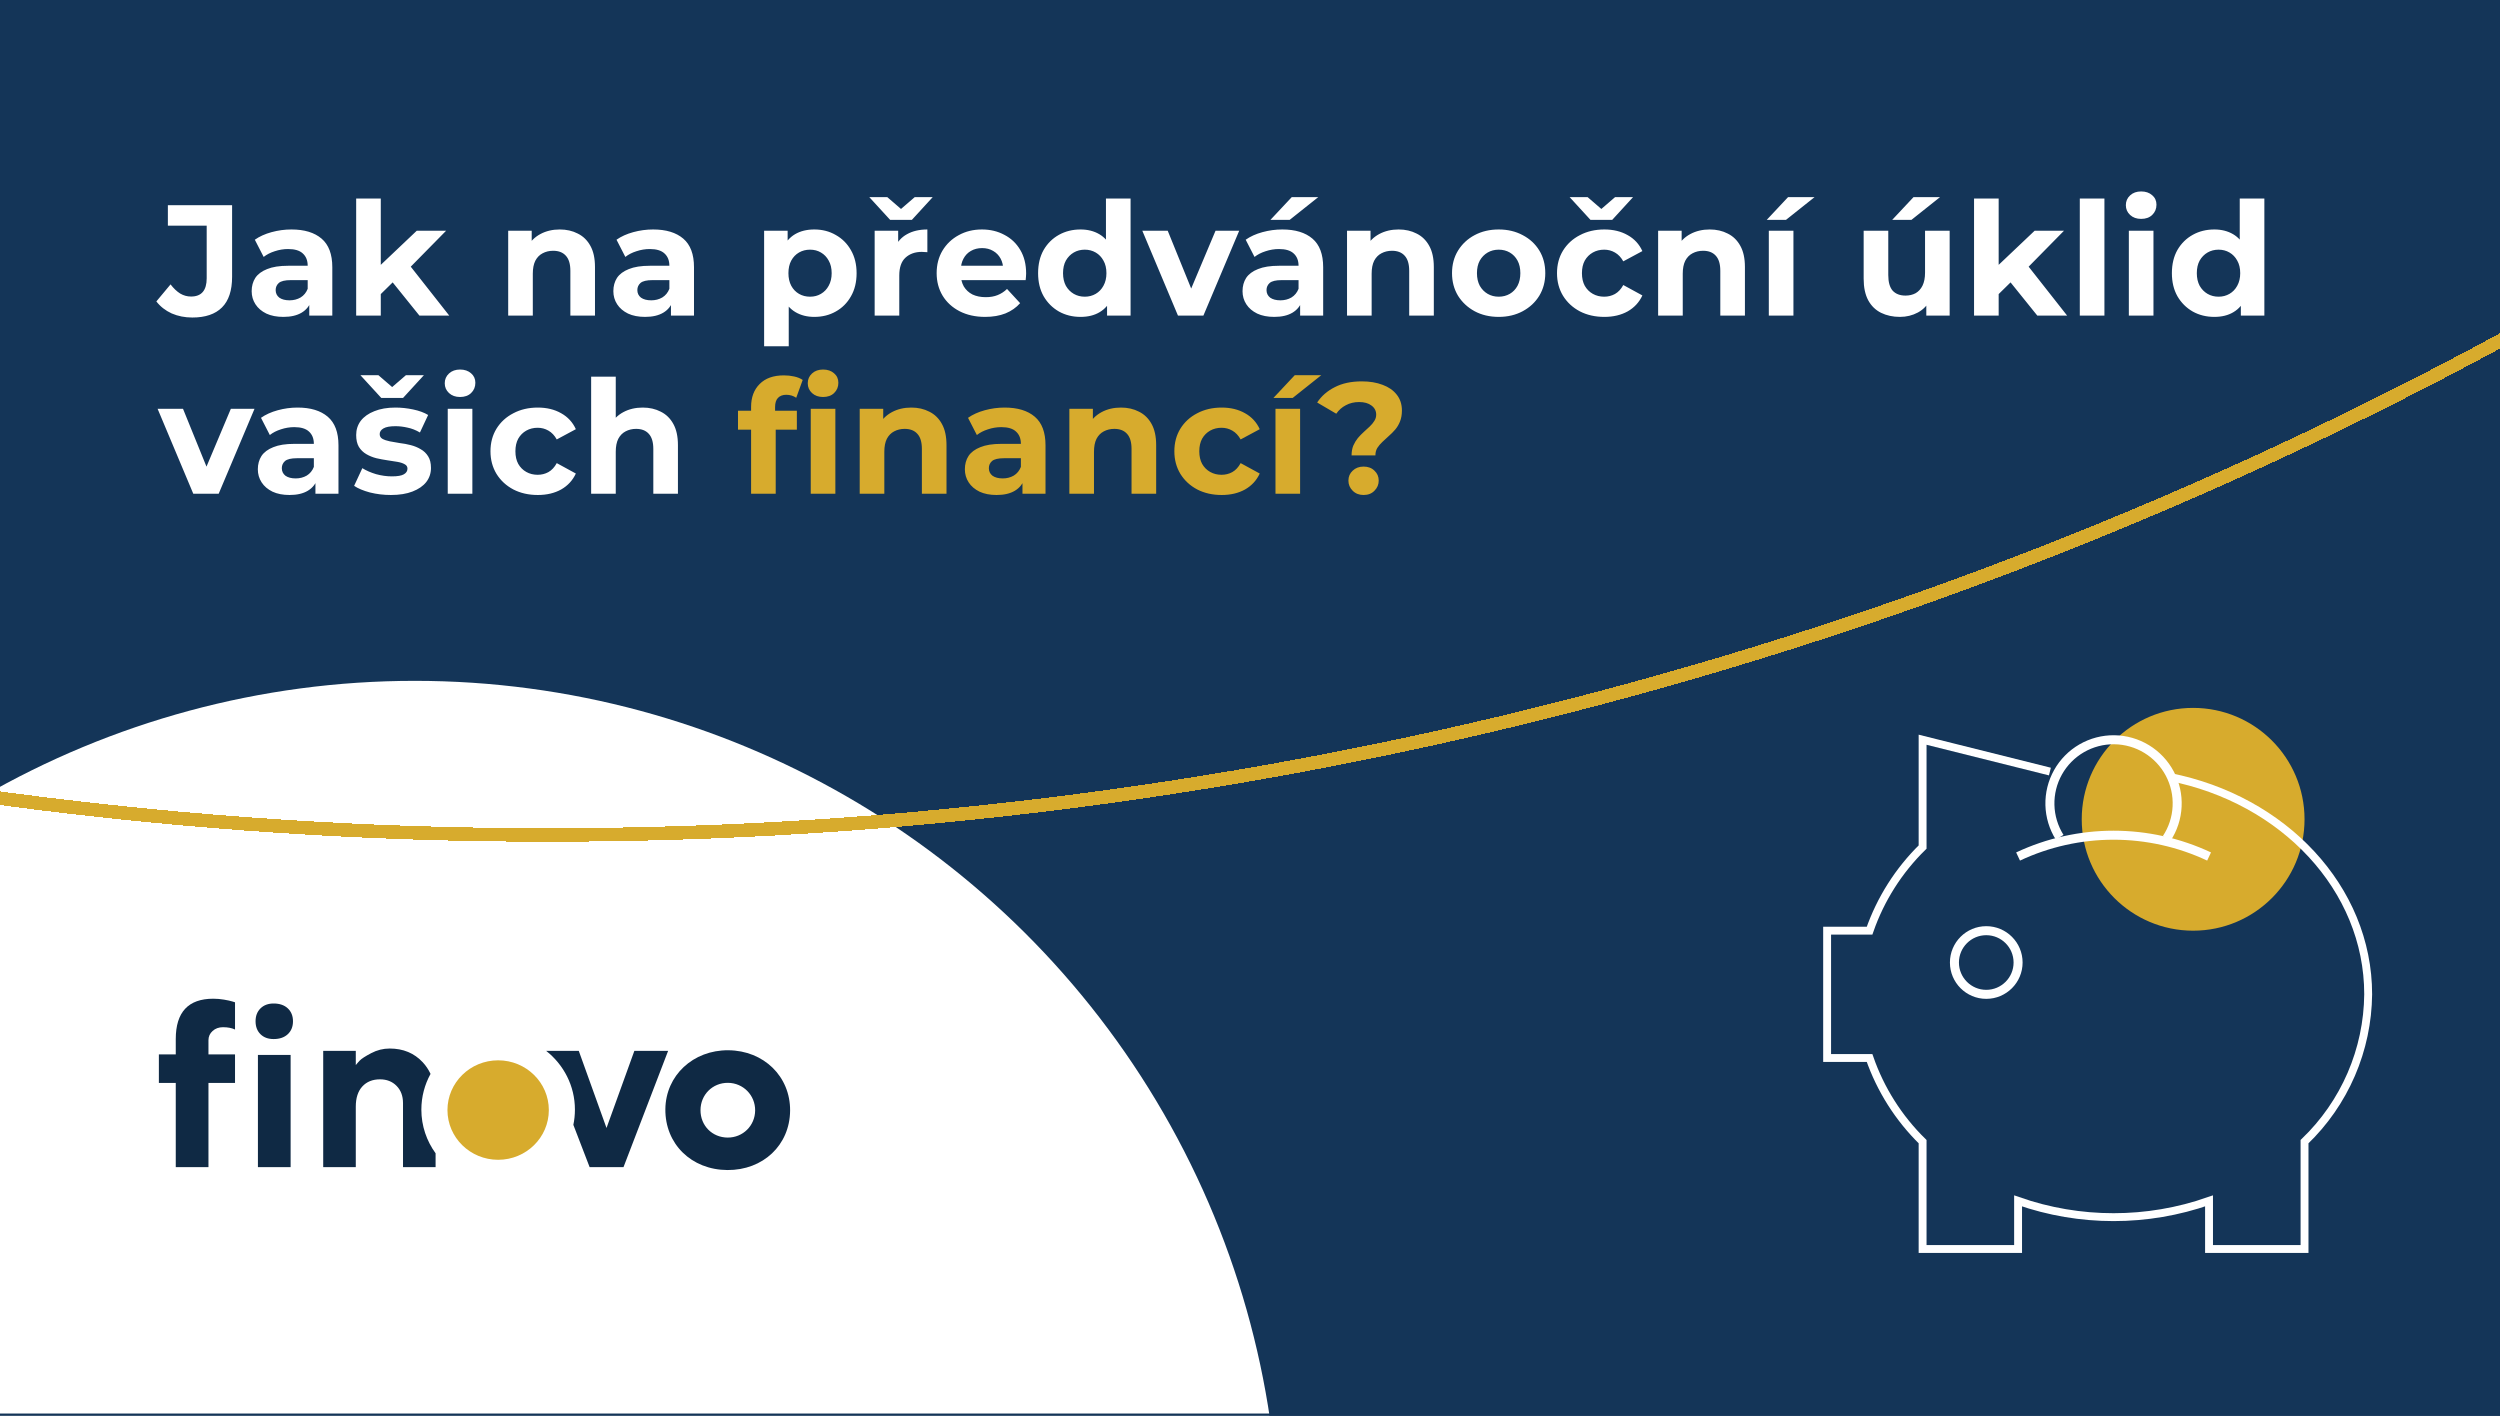 <?xml version="1.0"?>
<svg xmlns="http://www.w3.org/2000/svg" version="1.1" width="950" height="538" viewBox="0 0 950 538"><svg width="1028" height="538" viewBox="0 0 1200 628" fill="none" x="-39" y="0">
<g clip-path="url(#clip0_72_111)">
<rect width="1200" height="628" fill="#143558"/>
<path d="M130.84 140.84C127.527 140.84 124.47 140.233 121.67 139.02C118.917 137.76 116.653 135.987 114.88 133.7L121.18 126.14C122.533 127.913 123.957 129.267 125.45 130.2C126.943 131.087 128.553 131.53 130.28 131.53C134.9 131.53 137.21 128.823 137.21 123.41V100.1H119.99V91H148.48V122.78C148.48 128.847 146.987 133.373 144 136.36C141.013 139.347 136.627 140.84 130.84 140.84ZM182.711 140V132.65L182.011 131.04V117.88C182.011 115.547 181.288 113.727 179.841 112.42C178.441 111.113 176.271 110.46 173.331 110.46C171.324 110.46 169.341 110.787 167.381 111.44C165.468 112.047 163.834 112.887 162.481 113.96L158.561 106.33C160.614 104.883 163.088 103.763 165.981 102.97C168.874 102.177 171.814 101.78 174.801 101.78C180.541 101.78 184.998 103.133 188.171 105.84C191.344 108.547 192.931 112.77 192.931 118.51V140H182.711ZM171.231 140.56C168.291 140.56 165.771 140.07 163.671 139.09C161.571 138.063 159.961 136.687 158.841 134.96C157.721 133.233 157.161 131.297 157.161 129.15C157.161 126.91 157.698 124.95 158.771 123.27C159.891 121.59 161.641 120.283 164.021 119.35C166.401 118.37 169.504 117.88 173.331 117.88H183.341V124.25H174.521C171.954 124.25 170.181 124.67 169.201 125.51C168.268 126.35 167.801 127.4 167.801 128.66C167.801 130.06 168.338 131.18 169.411 132.02C170.531 132.813 172.048 133.21 173.961 133.21C175.781 133.21 177.414 132.79 178.861 131.95C180.308 131.063 181.358 129.78 182.011 128.1L183.691 133.14C182.898 135.567 181.451 137.41 179.351 138.67C177.251 139.93 174.544 140.56 171.231 140.56ZM212.544 132.3L212.824 119L230.394 102.34H243.414L226.544 119.49L220.874 124.11L212.544 132.3ZM203.514 140V88.06H214.434V140H203.514ZM231.584 140L218.844 124.18L225.704 115.71L244.814 140H231.584ZM293.839 101.78C296.826 101.78 299.486 102.387 301.819 103.6C304.199 104.767 306.066 106.587 307.419 109.06C308.773 111.487 309.449 114.613 309.449 118.44V140H298.529V120.12C298.529 117.087 297.853 114.847 296.499 113.4C295.193 111.953 293.326 111.23 290.899 111.23C289.173 111.23 287.609 111.603 286.209 112.35C284.856 113.05 283.783 114.147 282.989 115.64C282.243 117.133 281.869 119.047 281.869 121.38V140H270.949V102.34H281.379V112.77L279.419 109.62C280.773 107.1 282.709 105.163 285.229 103.81C287.749 102.457 290.619 101.78 293.839 101.78ZM343.148 140V132.65L342.448 131.04V117.88C342.448 115.547 341.724 113.727 340.278 112.42C338.878 111.113 336.708 110.46 333.768 110.46C331.761 110.46 329.778 110.787 327.818 111.44C325.904 112.047 324.271 112.887 322.918 113.96L318.998 106.33C321.051 104.883 323.524 103.763 326.418 102.97C329.311 102.177 332.251 101.78 335.238 101.78C340.978 101.78 345.434 103.133 348.608 105.84C351.781 108.547 353.368 112.77 353.368 118.51V140H343.148ZM331.668 140.56C328.728 140.56 326.208 140.07 324.108 139.09C322.008 138.063 320.398 136.687 319.278 134.96C318.158 133.233 317.598 131.297 317.598 129.15C317.598 126.91 318.134 124.95 319.208 123.27C320.328 121.59 322.078 120.283 324.458 119.35C326.838 118.37 329.941 117.88 333.768 117.88H343.778V124.25H334.958C332.391 124.25 330.618 124.67 329.638 125.51C328.704 126.35 328.238 127.4 328.238 128.66C328.238 130.06 328.774 131.18 329.848 132.02C330.968 132.813 332.484 133.21 334.398 133.21C336.218 133.21 337.851 132.79 339.298 131.95C340.744 131.063 341.794 129.78 342.448 128.1L344.128 133.14C343.334 135.567 341.888 137.41 339.788 138.67C337.688 139.93 334.981 140.56 331.668 140.56ZM406.735 140.56C403.562 140.56 400.785 139.86 398.405 138.46C396.025 137.06 394.158 134.937 392.805 132.09C391.498 129.197 390.845 125.557 390.845 121.17C390.845 116.737 391.475 113.097 392.735 110.25C393.995 107.403 395.815 105.28 398.195 103.88C400.575 102.48 403.422 101.78 406.735 101.78C410.282 101.78 413.455 102.597 416.255 104.23C419.102 105.817 421.342 108.057 422.975 110.95C424.655 113.843 425.495 117.25 425.495 121.17C425.495 125.137 424.655 128.567 422.975 131.46C421.342 134.353 419.102 136.593 416.255 138.18C413.455 139.767 410.282 140.56 406.735 140.56ZM384.475 153.58V102.34H394.905V110.04L394.695 121.24L395.395 132.37V153.58H384.475ZM404.845 131.6C406.665 131.6 408.275 131.18 409.675 130.34C411.122 129.5 412.265 128.31 413.105 126.77C413.992 125.183 414.435 123.317 414.435 121.17C414.435 118.977 413.992 117.11 413.105 115.57C412.265 114.03 411.122 112.84 409.675 112C408.275 111.16 406.665 110.74 404.845 110.74C403.025 110.74 401.392 111.16 399.945 112C398.498 112.84 397.355 114.03 396.515 115.57C395.675 117.11 395.255 118.977 395.255 121.17C395.255 123.317 395.675 125.183 396.515 126.77C397.355 128.31 398.498 129.5 399.945 130.34C401.392 131.18 403.025 131.6 404.845 131.6ZM433.505 140V102.34H443.935V112.98L442.465 109.9C443.585 107.24 445.382 105.233 447.855 103.88C450.329 102.48 453.339 101.78 456.885 101.78V111.86C456.419 111.813 455.999 111.79 455.625 111.79C455.252 111.743 454.855 111.72 454.435 111.72C451.449 111.72 449.022 112.583 447.155 114.31C445.335 115.99 444.425 118.627 444.425 122.22V140H433.505ZM440.365 97.51L431.125 87.43H439.105L448.765 95.76H441.625L451.285 87.43H459.265L450.025 97.51H440.365ZM482.495 140.56C478.201 140.56 474.421 139.72 471.155 138.04C467.935 136.36 465.438 134.073 463.665 131.18C461.891 128.24 461.005 124.903 461.005 121.17C461.005 117.39 461.868 114.053 463.595 111.16C465.368 108.22 467.771 105.933 470.805 104.3C473.838 102.62 477.268 101.78 481.095 101.78C484.781 101.78 488.095 102.573 491.035 104.16C494.022 105.7 496.378 107.94 498.105 110.88C499.832 113.773 500.695 117.25 500.695 121.31C500.695 121.73 500.672 122.22 500.625 122.78C500.578 123.293 500.531 123.783 500.485 124.25H469.895V117.88H494.745L490.545 119.77C490.545 117.81 490.148 116.107 489.355 114.66C488.561 113.213 487.465 112.093 486.065 111.3C484.665 110.46 483.031 110.04 481.165 110.04C479.298 110.04 477.641 110.46 476.195 111.3C474.795 112.093 473.698 113.237 472.905 114.73C472.111 116.177 471.715 117.903 471.715 119.91V121.59C471.715 123.643 472.158 125.463 473.045 127.05C473.978 128.59 475.261 129.78 476.895 130.62C478.575 131.413 480.535 131.81 482.775 131.81C484.781 131.81 486.531 131.507 488.025 130.9C489.565 130.293 490.965 129.383 492.225 128.17L498.035 134.47C496.308 136.43 494.138 137.947 491.525 139.02C488.912 140.047 485.902 140.56 482.495 140.56ZM524.835 140.56C521.288 140.56 518.092 139.767 515.245 138.18C512.398 136.547 510.135 134.283 508.455 131.39C506.822 128.497 506.005 125.09 506.005 121.17C506.005 117.203 506.822 113.773 508.455 110.88C510.135 107.987 512.398 105.747 515.245 104.16C518.092 102.573 521.288 101.78 524.835 101.78C528.008 101.78 530.785 102.48 533.165 103.88C535.545 105.28 537.388 107.403 538.695 110.25C540.002 113.097 540.655 116.737 540.655 121.17C540.655 125.557 540.025 129.197 538.765 132.09C537.505 134.937 535.685 137.06 533.305 138.46C530.972 139.86 528.148 140.56 524.835 140.56ZM526.725 131.6C528.498 131.6 530.108 131.18 531.555 130.34C533.002 129.5 534.145 128.31 534.985 126.77C535.872 125.183 536.315 123.317 536.315 121.17C536.315 118.977 535.872 117.11 534.985 115.57C534.145 114.03 533.002 112.84 531.555 112C530.108 111.16 528.498 110.74 526.725 110.74C524.905 110.74 523.272 111.16 521.825 112C520.378 112.84 519.212 114.03 518.325 115.57C517.485 117.11 517.065 118.977 517.065 121.17C517.065 123.317 517.485 125.183 518.325 126.77C519.212 128.31 520.378 129.5 521.825 130.34C523.272 131.18 524.905 131.6 526.725 131.6ZM536.595 140V132.3L536.805 121.1L536.105 109.97V88.06H547.025V140H536.595ZM568.052 140L552.232 102.34H563.502L576.662 134.75H571.062L584.712 102.34H595.212L579.322 140H568.052ZM622.237 140V132.65L621.537 131.04V117.88C621.537 115.547 620.814 113.727 619.367 112.42C617.967 111.113 615.797 110.46 612.857 110.46C610.851 110.46 608.867 110.787 606.907 111.44C604.994 112.047 603.361 112.887 602.007 113.96L598.087 106.33C600.141 104.883 602.614 103.763 605.507 102.97C608.401 102.177 611.341 101.78 614.327 101.78C620.067 101.78 624.524 103.133 627.697 105.84C630.871 108.547 632.457 112.77 632.457 118.51V140H622.237ZM610.757 140.56C607.817 140.56 605.297 140.07 603.197 139.09C601.097 138.063 599.487 136.687 598.367 134.96C597.247 133.233 596.687 131.297 596.687 129.15C596.687 126.91 597.224 124.95 598.297 123.27C599.417 121.59 601.167 120.283 603.547 119.35C605.927 118.37 609.031 117.88 612.857 117.88H622.867V124.25H614.047C611.481 124.25 609.707 124.67 608.727 125.51C607.794 126.35 607.327 127.4 607.327 128.66C607.327 130.06 607.864 131.18 608.937 132.02C610.057 132.813 611.574 133.21 613.487 133.21C615.307 133.21 616.941 132.79 618.387 131.95C619.834 131.063 620.884 129.78 621.537 128.1L623.217 133.14C622.424 135.567 620.977 137.41 618.877 138.67C616.777 139.93 614.071 140.56 610.757 140.56ZM609.077 97.51L618.527 87.43H630.287L617.617 97.51H609.077ZM665.93 101.78C668.917 101.78 671.577 102.387 673.91 103.6C676.29 104.767 678.157 106.587 679.51 109.06C680.864 111.487 681.54 114.613 681.54 118.44V140H670.62V120.12C670.62 117.087 669.944 114.847 668.59 113.4C667.284 111.953 665.417 111.23 662.99 111.23C661.264 111.23 659.7 111.603 658.3 112.35C656.947 113.05 655.874 114.147 655.08 115.64C654.334 117.133 653.96 119.047 653.96 121.38V140H643.04V102.34H653.47V112.77L651.51 109.62C652.864 107.1 654.8 105.163 657.32 103.81C659.84 102.457 662.71 101.78 665.93 101.78ZM710.332 140.56C706.319 140.56 702.749 139.72 699.622 138.04C696.542 136.36 694.092 134.073 692.272 131.18C690.499 128.24 689.612 124.903 689.612 121.17C689.612 117.39 690.499 114.053 692.272 111.16C694.092 108.22 696.542 105.933 699.622 104.3C702.749 102.62 706.319 101.78 710.332 101.78C714.299 101.78 717.846 102.62 720.972 104.3C724.099 105.933 726.549 108.197 728.322 111.09C730.096 113.983 730.982 117.343 730.982 121.17C730.982 124.903 730.096 128.24 728.322 131.18C726.549 134.073 724.099 136.36 720.972 138.04C717.846 139.72 714.299 140.56 710.332 140.56ZM710.332 131.6C712.152 131.6 713.786 131.18 715.232 130.34C716.679 129.5 717.822 128.31 718.662 126.77C719.502 125.183 719.922 123.317 719.922 121.17C719.922 118.977 719.502 117.11 718.662 115.57C717.822 114.03 716.679 112.84 715.232 112C713.786 111.16 712.152 110.74 710.332 110.74C708.512 110.74 706.879 111.16 705.432 112C703.986 112.84 702.819 114.03 701.932 115.57C701.092 117.11 700.672 118.977 700.672 121.17C700.672 123.317 701.092 125.183 701.932 126.77C702.819 128.31 703.986 129.5 705.432 130.34C706.879 131.18 708.512 131.6 710.332 131.6ZM757.181 140.56C753.121 140.56 749.505 139.743 746.331 138.11C743.158 136.43 740.661 134.12 738.841 131.18C737.068 128.24 736.181 124.903 736.181 121.17C736.181 117.39 737.068 114.053 738.841 111.16C740.661 108.22 743.158 105.933 746.331 104.3C749.505 102.62 753.121 101.78 757.181 101.78C761.148 101.78 764.601 102.62 767.541 104.3C770.481 105.933 772.651 108.29 774.051 111.37L765.581 115.92C764.601 114.147 763.365 112.84 761.871 112C760.425 111.16 758.838 110.74 757.111 110.74C755.245 110.74 753.565 111.16 752.071 112C750.578 112.84 749.388 114.03 748.501 115.57C747.661 117.11 747.241 118.977 747.241 121.17C747.241 123.363 747.661 125.23 748.501 126.77C749.388 128.31 750.578 129.5 752.071 130.34C753.565 131.18 755.245 131.6 757.111 131.6C758.838 131.6 760.425 131.203 761.871 130.41C763.365 129.57 764.601 128.24 765.581 126.42L774.051 131.04C772.651 134.073 770.481 136.43 767.541 138.11C764.601 139.743 761.148 140.56 757.181 140.56ZM751.021 97.51L741.781 87.43H749.761L759.421 95.76H752.281L761.941 87.43H769.921L760.681 97.51H751.021ZM803.929 101.78C806.916 101.78 809.576 102.387 811.909 103.6C814.289 104.767 816.156 106.587 817.509 109.06C818.862 111.487 819.539 114.613 819.539 118.44V140H808.619V120.12C808.619 117.087 807.942 114.847 806.589 113.4C805.282 111.953 803.416 111.23 800.989 111.23C799.262 111.23 797.699 111.603 796.299 112.35C794.946 113.05 793.872 114.147 793.079 115.64C792.332 117.133 791.959 119.047 791.959 121.38V140H781.039V102.34H791.469V112.77L789.509 109.62C790.862 107.1 792.799 105.163 795.319 103.81C797.839 102.457 800.709 101.78 803.929 101.78ZM830.137 140V102.34H841.057V140H830.137ZM829.227 97.51L838.677 87.43H850.437L837.767 97.51H829.227ZM888.306 140.56C885.179 140.56 882.379 139.953 879.906 138.74C877.479 137.527 875.589 135.683 874.236 133.21C872.883 130.69 872.206 127.493 872.206 123.62V102.34H883.126V122.01C883.126 125.137 883.779 127.447 885.086 128.94C886.439 130.387 888.329 131.11 890.756 131.11C892.436 131.11 893.929 130.76 895.236 130.06C896.543 129.313 897.569 128.193 898.316 126.7C899.063 125.16 899.436 123.247 899.436 120.96V102.34H910.356V140H899.996V129.64L901.886 132.65C900.626 135.263 898.759 137.247 896.286 138.6C893.859 139.907 891.199 140.56 888.306 140.56ZM884.876 97.51L894.326 87.43H906.086L893.416 97.51H884.876ZM930.203 132.3L930.483 119L948.053 102.34H961.073L944.203 119.49L938.533 124.11L930.203 132.3ZM921.173 140V88.06H932.093V140H921.173ZM949.243 140L936.503 124.18L943.363 115.71L962.473 140H949.243ZM968.084 140V88.06H979.004V140H968.084ZM989.838 140V102.34H1000.76V140H989.838ZM995.298 97.09C993.292 97.09 991.658 96.507 990.398 95.34C989.138 94.173 988.508 92.727 988.508 91C988.508 89.273 989.138 87.827 990.398 86.66C991.658 85.493 993.292 84.91 995.298 84.91C997.305 84.91 998.938 85.47 1000.2 86.59C1001.46 87.663 1002.09 89.063 1002.09 90.79C1002.09 92.61 1001.46 94.127 1000.2 95.34C998.985 96.507 997.352 97.09 995.298 97.09ZM1027.76 140.56C1024.22 140.56 1021.02 139.767 1018.17 138.18C1015.33 136.547 1013.06 134.283 1011.38 131.39C1009.75 128.497 1008.93 125.09 1008.93 121.17C1008.93 117.203 1009.75 113.773 1011.38 110.88C1013.06 107.987 1015.33 105.747 1018.17 104.16C1021.02 102.573 1024.22 101.78 1027.76 101.78C1030.94 101.78 1033.71 102.48 1036.09 103.88C1038.47 105.28 1040.32 107.403 1041.62 110.25C1042.93 113.097 1043.58 116.737 1043.58 121.17C1043.58 125.557 1042.95 129.197 1041.69 132.09C1040.43 134.937 1038.61 137.06 1036.23 138.46C1033.9 139.86 1031.08 140.56 1027.76 140.56ZM1029.65 131.6C1031.43 131.6 1033.04 131.18 1034.48 130.34C1035.93 129.5 1037.07 128.31 1037.91 126.77C1038.8 125.183 1039.24 123.317 1039.24 121.17C1039.24 118.977 1038.8 117.11 1037.91 115.57C1037.07 114.03 1035.93 112.84 1034.48 112C1033.04 111.16 1031.43 110.74 1029.65 110.74C1027.83 110.74 1026.2 111.16 1024.75 112C1023.31 112.84 1022.14 114.03 1021.25 115.57C1020.41 117.11 1019.99 118.977 1019.99 121.17C1019.99 123.317 1020.41 125.183 1021.25 126.77C1022.14 128.31 1023.31 129.5 1024.75 130.34C1026.2 131.18 1027.83 131.6 1029.65 131.6ZM1039.52 140V132.3L1039.73 121.1L1039.03 109.97V88.06H1049.95V140H1039.52ZM131.26 219L115.44 181.34H126.71L139.87 213.75H134.27L147.92 181.34H158.42L142.53 219H131.26ZM185.445 219V211.65L184.745 210.04V196.88C184.745 194.547 184.022 192.727 182.575 191.42C181.175 190.113 179.005 189.46 176.065 189.46C174.059 189.46 172.075 189.787 170.115 190.44C168.202 191.047 166.569 191.887 165.215 192.96L161.295 185.33C163.349 183.883 165.822 182.763 168.715 181.97C171.609 181.177 174.549 180.78 177.535 180.78C183.275 180.78 187.732 182.133 190.905 184.84C194.079 187.547 195.665 191.77 195.665 197.51V219H185.445ZM173.965 219.56C171.025 219.56 168.505 219.07 166.405 218.09C164.305 217.063 162.695 215.687 161.575 213.96C160.455 212.233 159.895 210.297 159.895 208.15C159.895 205.91 160.432 203.95 161.505 202.27C162.625 200.59 164.375 199.283 166.755 198.35C169.135 197.37 172.239 196.88 176.065 196.88H186.075V203.25H177.255C174.689 203.25 172.915 203.67 171.935 204.51C171.002 205.35 170.535 206.4 170.535 207.66C170.535 209.06 171.072 210.18 172.145 211.02C173.265 211.813 174.782 212.21 176.695 212.21C178.515 212.21 180.149 211.79 181.595 210.95C183.042 210.063 184.092 208.78 184.745 207.1L186.425 212.14C185.632 214.567 184.185 216.41 182.085 217.67C179.985 218.93 177.279 219.56 173.965 219.56ZM218.919 219.56C215.699 219.56 212.595 219.187 209.609 218.44C206.669 217.647 204.335 216.667 202.609 215.5L206.249 207.66C207.975 208.733 210.005 209.62 212.339 210.32C214.719 210.973 217.052 211.3 219.339 211.3C221.859 211.3 223.632 210.997 224.659 210.39C225.732 209.783 226.269 208.943 226.269 207.87C226.269 206.983 225.849 206.33 225.009 205.91C224.215 205.443 223.142 205.093 221.789 204.86C220.435 204.627 218.942 204.393 217.309 204.16C215.722 203.927 214.112 203.623 212.479 203.25C210.845 202.83 209.352 202.223 207.999 201.43C206.645 200.637 205.549 199.563 204.709 198.21C203.915 196.857 203.519 195.107 203.519 192.96C203.519 190.58 204.195 188.48 205.549 186.66C206.949 184.84 208.955 183.417 211.569 182.39C214.182 181.317 217.309 180.78 220.949 180.78C223.515 180.78 226.129 181.06 228.789 181.62C231.449 182.18 233.665 182.997 235.439 184.07L231.799 191.84C229.979 190.767 228.135 190.043 226.269 189.67C224.449 189.25 222.675 189.04 220.949 189.04C218.522 189.04 216.749 189.367 215.629 190.02C214.509 190.673 213.949 191.513 213.949 192.54C213.949 193.473 214.345 194.173 215.139 194.64C215.979 195.107 217.075 195.48 218.429 195.76C219.782 196.04 221.252 196.297 222.839 196.53C224.472 196.717 226.105 197.02 227.739 197.44C229.372 197.86 230.842 198.467 232.149 199.26C233.502 200.007 234.599 201.057 235.439 202.41C236.279 203.717 236.699 205.443 236.699 207.59C236.699 209.923 235.999 212 234.599 213.82C233.199 215.593 231.169 216.993 228.509 218.02C225.895 219.047 222.699 219.56 218.919 219.56ZM214.649 176.51L205.409 166.43H213.389L223.049 174.76H215.909L225.569 166.43H233.549L224.309 176.51H214.649ZM244.136 219V181.34H255.056V219H244.136ZM249.596 176.09C247.589 176.09 245.956 175.507 244.696 174.34C243.436 173.173 242.806 171.727 242.806 170C242.806 168.273 243.436 166.827 244.696 165.66C245.956 164.493 247.589 163.91 249.596 163.91C251.603 163.91 253.236 164.47 254.496 165.59C255.756 166.663 256.386 168.063 256.386 169.79C256.386 171.61 255.756 173.127 254.496 174.34C253.283 175.507 251.649 176.09 249.596 176.09ZM284.091 219.56C280.031 219.56 276.414 218.743 273.241 217.11C270.067 215.43 267.571 213.12 265.751 210.18C263.977 207.24 263.091 203.903 263.091 200.17C263.091 196.39 263.977 193.053 265.751 190.16C267.571 187.22 270.067 184.933 273.241 183.3C276.414 181.62 280.031 180.78 284.091 180.78C288.057 180.78 291.511 181.62 294.451 183.3C297.391 184.933 299.561 187.29 300.961 190.37L292.491 194.92C291.511 193.147 290.274 191.84 288.781 191C287.334 190.16 285.747 189.74 284.021 189.74C282.154 189.74 280.474 190.16 278.981 191C277.487 191.84 276.297 193.03 275.411 194.57C274.571 196.11 274.151 197.977 274.151 200.17C274.151 202.363 274.571 204.23 275.411 205.77C276.297 207.31 277.487 208.5 278.981 209.34C280.474 210.18 282.154 210.6 284.021 210.6C285.747 210.6 287.334 210.203 288.781 209.41C290.274 208.57 291.511 207.24 292.491 205.42L300.961 210.04C299.561 213.073 297.391 215.43 294.451 217.11C291.511 218.743 288.057 219.56 284.091 219.56ZM330.633 180.78C333.62 180.78 336.28 181.387 338.613 182.6C340.993 183.767 342.86 185.587 344.213 188.06C345.566 190.487 346.243 193.613 346.243 197.44V219H335.323V199.12C335.323 196.087 334.646 193.847 333.293 192.4C331.986 190.953 330.12 190.23 327.693 190.23C325.966 190.23 324.403 190.603 323.003 191.35C321.65 192.05 320.576 193.147 319.783 194.64C319.036 196.133 318.663 198.047 318.663 200.38V219H307.743V167.06H318.663V191.77L316.213 188.62C317.566 186.1 319.503 184.163 322.023 182.81C324.543 181.457 327.413 180.78 330.633 180.78Z" fill="white"/>
<path d="M378.696 219V180.5C378.696 176.253 379.956 172.87 382.476 170.35C384.996 167.783 388.589 166.5 393.256 166.5C394.842 166.5 396.359 166.663 397.806 166.99C399.299 167.317 400.559 167.83 401.586 168.53L398.716 176.44C398.109 176.02 397.432 175.693 396.686 175.46C395.939 175.227 395.146 175.11 394.306 175.11C392.719 175.11 391.482 175.577 390.596 176.51C389.756 177.397 389.336 178.75 389.336 180.57V184.07L389.616 188.76V219H378.696ZM372.886 190.58V182.18H398.996V190.58H372.886ZM405.156 219V181.34H416.076V219H405.156ZM410.616 176.09C408.609 176.09 406.976 175.507 405.716 174.34C404.456 173.173 403.826 171.727 403.826 170C403.826 168.273 404.456 166.827 405.716 165.66C406.976 164.493 408.609 163.91 410.616 163.91C412.622 163.91 414.256 164.47 415.516 165.59C416.776 166.663 417.406 168.063 417.406 169.79C417.406 171.61 416.776 173.127 415.516 174.34C414.302 175.507 412.669 176.09 410.616 176.09ZM449.764 180.78C452.751 180.78 455.411 181.387 457.744 182.6C460.124 183.767 461.991 185.587 463.344 188.06C464.698 190.487 465.374 193.613 465.374 197.44V219H454.454V199.12C454.454 196.087 453.778 193.847 452.424 192.4C451.118 190.953 449.251 190.23 446.824 190.23C445.098 190.23 443.534 190.603 442.134 191.35C440.781 192.05 439.708 193.147 438.914 194.64C438.168 196.133 437.794 198.047 437.794 200.38V219H426.874V181.34H437.304V191.77L435.344 188.62C436.698 186.1 438.634 184.163 441.154 182.81C443.674 181.457 446.544 180.78 449.764 180.78ZM499.073 219V211.65L498.373 210.04V196.88C498.373 194.547 497.649 192.727 496.203 191.42C494.803 190.113 492.633 189.46 489.693 189.46C487.686 189.46 485.703 189.787 483.743 190.44C481.829 191.047 480.196 191.887 478.843 192.96L474.923 185.33C476.976 183.883 479.449 182.763 482.343 181.97C485.236 181.177 488.176 180.78 491.163 180.78C496.903 180.78 501.359 182.133 504.533 184.84C507.706 187.547 509.293 191.77 509.293 197.51V219H499.073ZM487.593 219.56C484.653 219.56 482.133 219.07 480.033 218.09C477.933 217.063 476.323 215.687 475.203 213.96C474.083 212.233 473.523 210.297 473.523 208.15C473.523 205.91 474.059 203.95 475.133 202.27C476.253 200.59 478.003 199.283 480.383 198.35C482.763 197.37 485.866 196.88 489.693 196.88H499.703V203.25H490.883C488.316 203.25 486.543 203.67 485.563 204.51C484.629 205.35 484.163 206.4 484.163 207.66C484.163 209.06 484.699 210.18 485.773 211.02C486.893 211.813 488.409 212.21 490.323 212.21C492.143 212.21 493.776 211.79 495.223 210.95C496.669 210.063 497.719 208.78 498.373 207.1L500.053 212.14C499.259 214.567 497.813 216.41 495.713 217.67C493.613 218.93 490.906 219.56 487.593 219.56ZM542.766 180.78C545.753 180.78 548.413 181.387 550.746 182.6C553.126 183.767 554.993 185.587 556.346 188.06C557.699 190.487 558.376 193.613 558.376 197.44V219H547.456V199.12C547.456 196.087 546.779 193.847 545.426 192.4C544.119 190.953 542.253 190.23 539.826 190.23C538.099 190.23 536.536 190.603 535.136 191.35C533.783 192.05 532.709 193.147 531.916 194.64C531.169 196.133 530.796 198.047 530.796 200.38V219H519.876V181.34H530.306V191.77L528.346 188.62C529.699 186.1 531.636 184.163 534.156 182.81C536.676 181.457 539.546 180.78 542.766 180.78ZM587.448 219.56C583.388 219.56 579.771 218.743 576.598 217.11C573.424 215.43 570.928 213.12 569.108 210.18C567.334 207.24 566.448 203.903 566.448 200.17C566.448 196.39 567.334 193.053 569.108 190.16C570.928 187.22 573.424 184.933 576.598 183.3C579.771 181.62 583.388 180.78 587.448 180.78C591.414 180.78 594.868 181.62 597.808 183.3C600.748 184.933 602.918 187.29 604.318 190.37L595.848 194.92C594.868 193.147 593.631 191.84 592.138 191C590.691 190.16 589.104 189.74 587.378 189.74C585.511 189.74 583.831 190.16 582.338 191C580.844 191.84 579.654 193.03 578.768 194.57C577.928 196.11 577.508 197.977 577.508 200.17C577.508 202.363 577.928 204.23 578.768 205.77C579.654 207.31 580.844 208.5 582.338 209.34C583.831 210.18 585.511 210.6 587.378 210.6C589.104 210.6 590.691 210.203 592.138 209.41C593.631 208.57 594.868 207.24 595.848 205.42L604.318 210.04C602.918 213.073 600.748 215.43 597.808 217.11C594.868 218.743 591.414 219.56 587.448 219.56ZM611.305 219V181.34H622.225V219H611.305ZM610.395 176.51L619.845 166.43H631.605L618.935 176.51H610.395ZM645.056 201.99C645.056 200.357 645.312 198.91 645.826 197.65C646.386 196.39 647.062 195.27 647.856 194.29C648.696 193.31 649.582 192.4 650.516 191.56C651.449 190.72 652.312 189.927 653.106 189.18C653.946 188.387 654.622 187.57 655.136 186.73C655.696 185.89 655.976 184.957 655.976 183.93C655.976 182.25 655.276 180.897 653.876 179.87C652.522 178.843 650.702 178.33 648.416 178.33C646.222 178.33 644.262 178.797 642.536 179.73C640.809 180.617 639.386 181.877 638.266 183.51L629.796 178.54C631.662 175.693 634.252 173.43 637.566 171.75C640.879 170.023 644.892 169.16 649.606 169.16C653.106 169.16 656.186 169.673 658.846 170.7C661.506 171.68 663.582 173.127 665.076 175.04C666.616 176.953 667.386 179.31 667.386 182.11C667.386 183.93 667.106 185.54 666.546 186.94C665.986 188.34 665.262 189.553 664.376 190.58C663.489 191.607 662.532 192.563 661.506 193.45C660.526 194.337 659.592 195.2 658.706 196.04C657.819 196.88 657.072 197.767 656.466 198.7C655.906 199.633 655.626 200.73 655.626 201.99H645.056ZM650.376 219.56C648.416 219.56 646.806 218.93 645.546 217.67C644.286 216.41 643.656 214.917 643.656 213.19C643.656 211.417 644.286 209.947 645.546 208.78C646.806 207.567 648.416 206.96 650.376 206.96C652.382 206.96 653.992 207.567 655.206 208.78C656.466 209.947 657.096 211.417 657.096 213.19C657.096 214.917 656.466 216.41 655.206 217.67C653.992 218.93 652.382 219.56 650.376 219.56Z" fill="#D7AB2D"/>
<circle cx="229.5" cy="685.5" r="383.5" transform="rotate(-90 229.5 685.5)" fill="white"/>
<g filter="url(#filter0_dd_72_111)">
<circle cx="288.695" cy="-1457.3" r="1819.67" transform="rotate(-0.379 288.695 -1457.3)" stroke="#D7AB2D" stroke-width="6" shape-rendering="crispEdges"/>
</g>
<g clip-path="url(#clip1_72_111)">
<path d="M149.777 480.356H137.995V517.713H123.491V480.356H116V467.716H123.491V460.883C123.491 448.961 129.042 443 140.14 443C141.713 443 143.303 443.14 144.906 443.412C146.514 443.685 147.753 443.961 148.624 444.233L149.777 444.594V456.669C148.343 455.985 146.566 455.641 144.434 455.641C142.587 455.641 141.05 456.199 139.828 457.313C138.606 458.423 137.995 459.786 137.995 461.397V467.716H149.777L149.777 480.356Z" fill="#0F2944"/>
<path d="M174.438 467.938H159.935V517.71H174.438V467.938Z" fill="#0F2944"/>
<path d="M356.255 492.42C356.223 499.304 361.451 504.577 368.332 504.598C375.059 504.618 380.416 499.338 380.492 492.611C380.572 485.836 375.212 480.369 368.443 480.315C361.621 480.263 356.282 485.567 356.255 492.42ZM395.999 492.693C395.856 507.922 384.026 519.108 368.172 518.999C352.186 518.887 340.508 507.415 340.668 491.988C340.828 477.072 352.953 465.739 368.62 465.865C384.356 465.991 396.141 477.538 395.999 492.693Z" fill="#0F2944"/>
<path d="M173.183 458.739C171.649 460.176 169.552 460.895 166.9 460.895C164.456 460.895 162.509 460.176 161.061 458.739C159.614 457.301 158.888 455.39 158.888 453.009C158.888 450.628 159.621 448.721 161.089 447.28C162.554 445.842 164.491 445.124 166.9 445.124C169.552 445.124 171.649 445.842 173.183 447.28C174.721 448.721 175.488 450.628 175.488 453.009C175.488 455.39 174.721 457.301 173.183 458.739Z" fill="#0F2944"/>
<path d="M326.918 466.123L314.56 500.346L302.254 466.123H287.774C295.561 472.248 300.549 481.652 300.549 492.208C300.549 494.518 300.313 496.776 299.855 498.956L307.072 517.711H322.1L341.894 466.123H326.918Z" fill="#0F2944"/>
<path d="M288.977 492.391C288.977 504.575 278.91 514.453 266.493 514.453C254.076 514.453 244.008 504.575 244.008 492.391C244.008 480.206 254.076 470.328 266.493 470.328C278.91 470.328 288.977 480.206 288.977 492.391Z" fill="#D7AB2D"/>
<path d="M232.433 492.207C232.433 486.471 233.908 481.072 236.505 476.355C235.616 474.444 234.47 472.727 233.061 471.211C229.274 467.134 224.379 465.097 218.374 465.097C215.51 465.097 212.781 465.782 210.178 467.151C207.578 468.52 205.894 469.61 205.123 470.414C204.36 471.218 203.766 471.896 203.346 472.444V466.122H188.894V517.71H203.346V490.889C203.346 487.02 204.314 484.029 206.251 481.924C208.189 479.815 210.799 478.763 214.079 478.763C217.082 478.763 219.533 479.73 221.435 481.665C223.341 483.603 224.292 486.144 224.292 489.295V517.71H238.744V511.575C234.776 506.108 232.433 499.429 232.433 492.207Z" fill="#0F2944"/>
</g>
<path d="M1018.35 412.825C1045.64 412.825 1067.77 390.702 1067.77 363.413C1067.77 336.123 1045.64 314 1018.35 314C991.063 314 968.941 336.123 968.941 363.413C968.941 390.702 991.063 412.825 1018.35 412.825Z" fill="#D7AB2D"/>
<path d="M926.591 441.063C934.388 441.063 940.71 434.742 940.71 426.944C940.71 419.146 934.388 412.825 926.591 412.825C918.793 412.825 912.472 419.146 912.472 426.944C912.472 434.742 918.793 441.063 926.591 441.063Z" stroke="white" stroke-width="4" stroke-miterlimit="10"/>
<path d="M954.822 342.238L898.353 328.119V375.728C887.751 386.111 879.698 398.808 874.826 412.825H856V469.297H874.826C879.697 483.318 887.75 496.019 898.353 506.405V554.014H940.706V532.685C968.123 542.3 997.996 542.3 1025.41 532.685V554.014H1067.77V506.405C1076.59 497.942 1083.63 487.802 1088.48 476.581C1093.33 465.36 1095.88 453.283 1096 441.06C1096 393.944 1058.32 354.529 1007.89 344.631" stroke="white" stroke-width="3.5" stroke-miterlimit="10"/>
<path d="M1006.6 371.946C1009.4 367.715 1011.01 362.807 1011.25 357.738C1011.5 352.669 1010.38 347.628 1008 343.144C1005.63 338.66 1002.08 334.899 997.752 332.257C993.419 329.615 988.455 328.189 983.381 328.13C978.306 328.071 973.31 329.381 968.917 331.922C964.524 334.462 960.898 338.139 958.418 342.567C955.939 346.995 954.698 352.008 954.827 357.081C954.956 362.154 956.45 367.099 959.152 371.394" stroke="white" stroke-width="4" stroke-miterlimit="10"/>
<path d="M1025.43 379.921C1012.17 373.698 997.707 370.472 983.063 370.472C968.419 370.472 953.955 373.698 940.7 379.921" stroke="white" stroke-width="4" stroke-miterlimit="10"/>
</g>
<rect x="0.5" y="0.5" width="1199" height="627" stroke="#143558"/>
<defs>
<filter id="filter0_dd_72_111" x="-1537.98" y="-3279.98" width="3653.34" height="3653.34" filterUnits="userSpaceOnUse" color-interpolation-filters="sRGB">
<feFlood flood-opacity="0" result="BackgroundImageFix"/>
<feColorMatrix in="SourceAlpha" type="matrix" values="0 0 0 0 0 0 0 0 0 0 0 0 0 0 0 0 0 0 127 0" result="hardAlpha"/>
<feOffset dy="4"/>
<feGaussianBlur stdDeviation="2"/>
<feComposite in2="hardAlpha" operator="out"/>
<feColorMatrix type="matrix" values="0 0 0 0 0 0 0 0 0 0 0 0 0 0 0 0 0 0 0.25 0"/>
<feBlend mode="normal" in2="BackgroundImageFix" result="effect1_dropShadow_72_111"/>
<feColorMatrix in="SourceAlpha" type="matrix" values="0 0 0 0 0 0 0 0 0 0 0 0 0 0 0 0 0 0 127 0" result="hardAlpha"/>
<feOffset dy="4"/>
<feGaussianBlur stdDeviation="2"/>
<feComposite in2="hardAlpha" operator="out"/>
<feColorMatrix type="matrix" values="0 0 0 0 0 0 0 0 0 0 0 0 0 0 0 0 0 0 0.25 0"/>
<feBlend mode="normal" in2="effect1_dropShadow_72_111" result="effect2_dropShadow_72_111"/>
<feBlend mode="normal" in="SourceGraphic" in2="effect2_dropShadow_72_111" result="shape"/>
</filter>
<clipPath id="clip0_72_111">
<rect width="1200" height="628" fill="white"/>
</clipPath>
<clipPath id="clip1_72_111">
<rect width="280" height="76" fill="white" transform="translate(116 443)"/>
</clipPath>
</defs>
</svg></svg>
